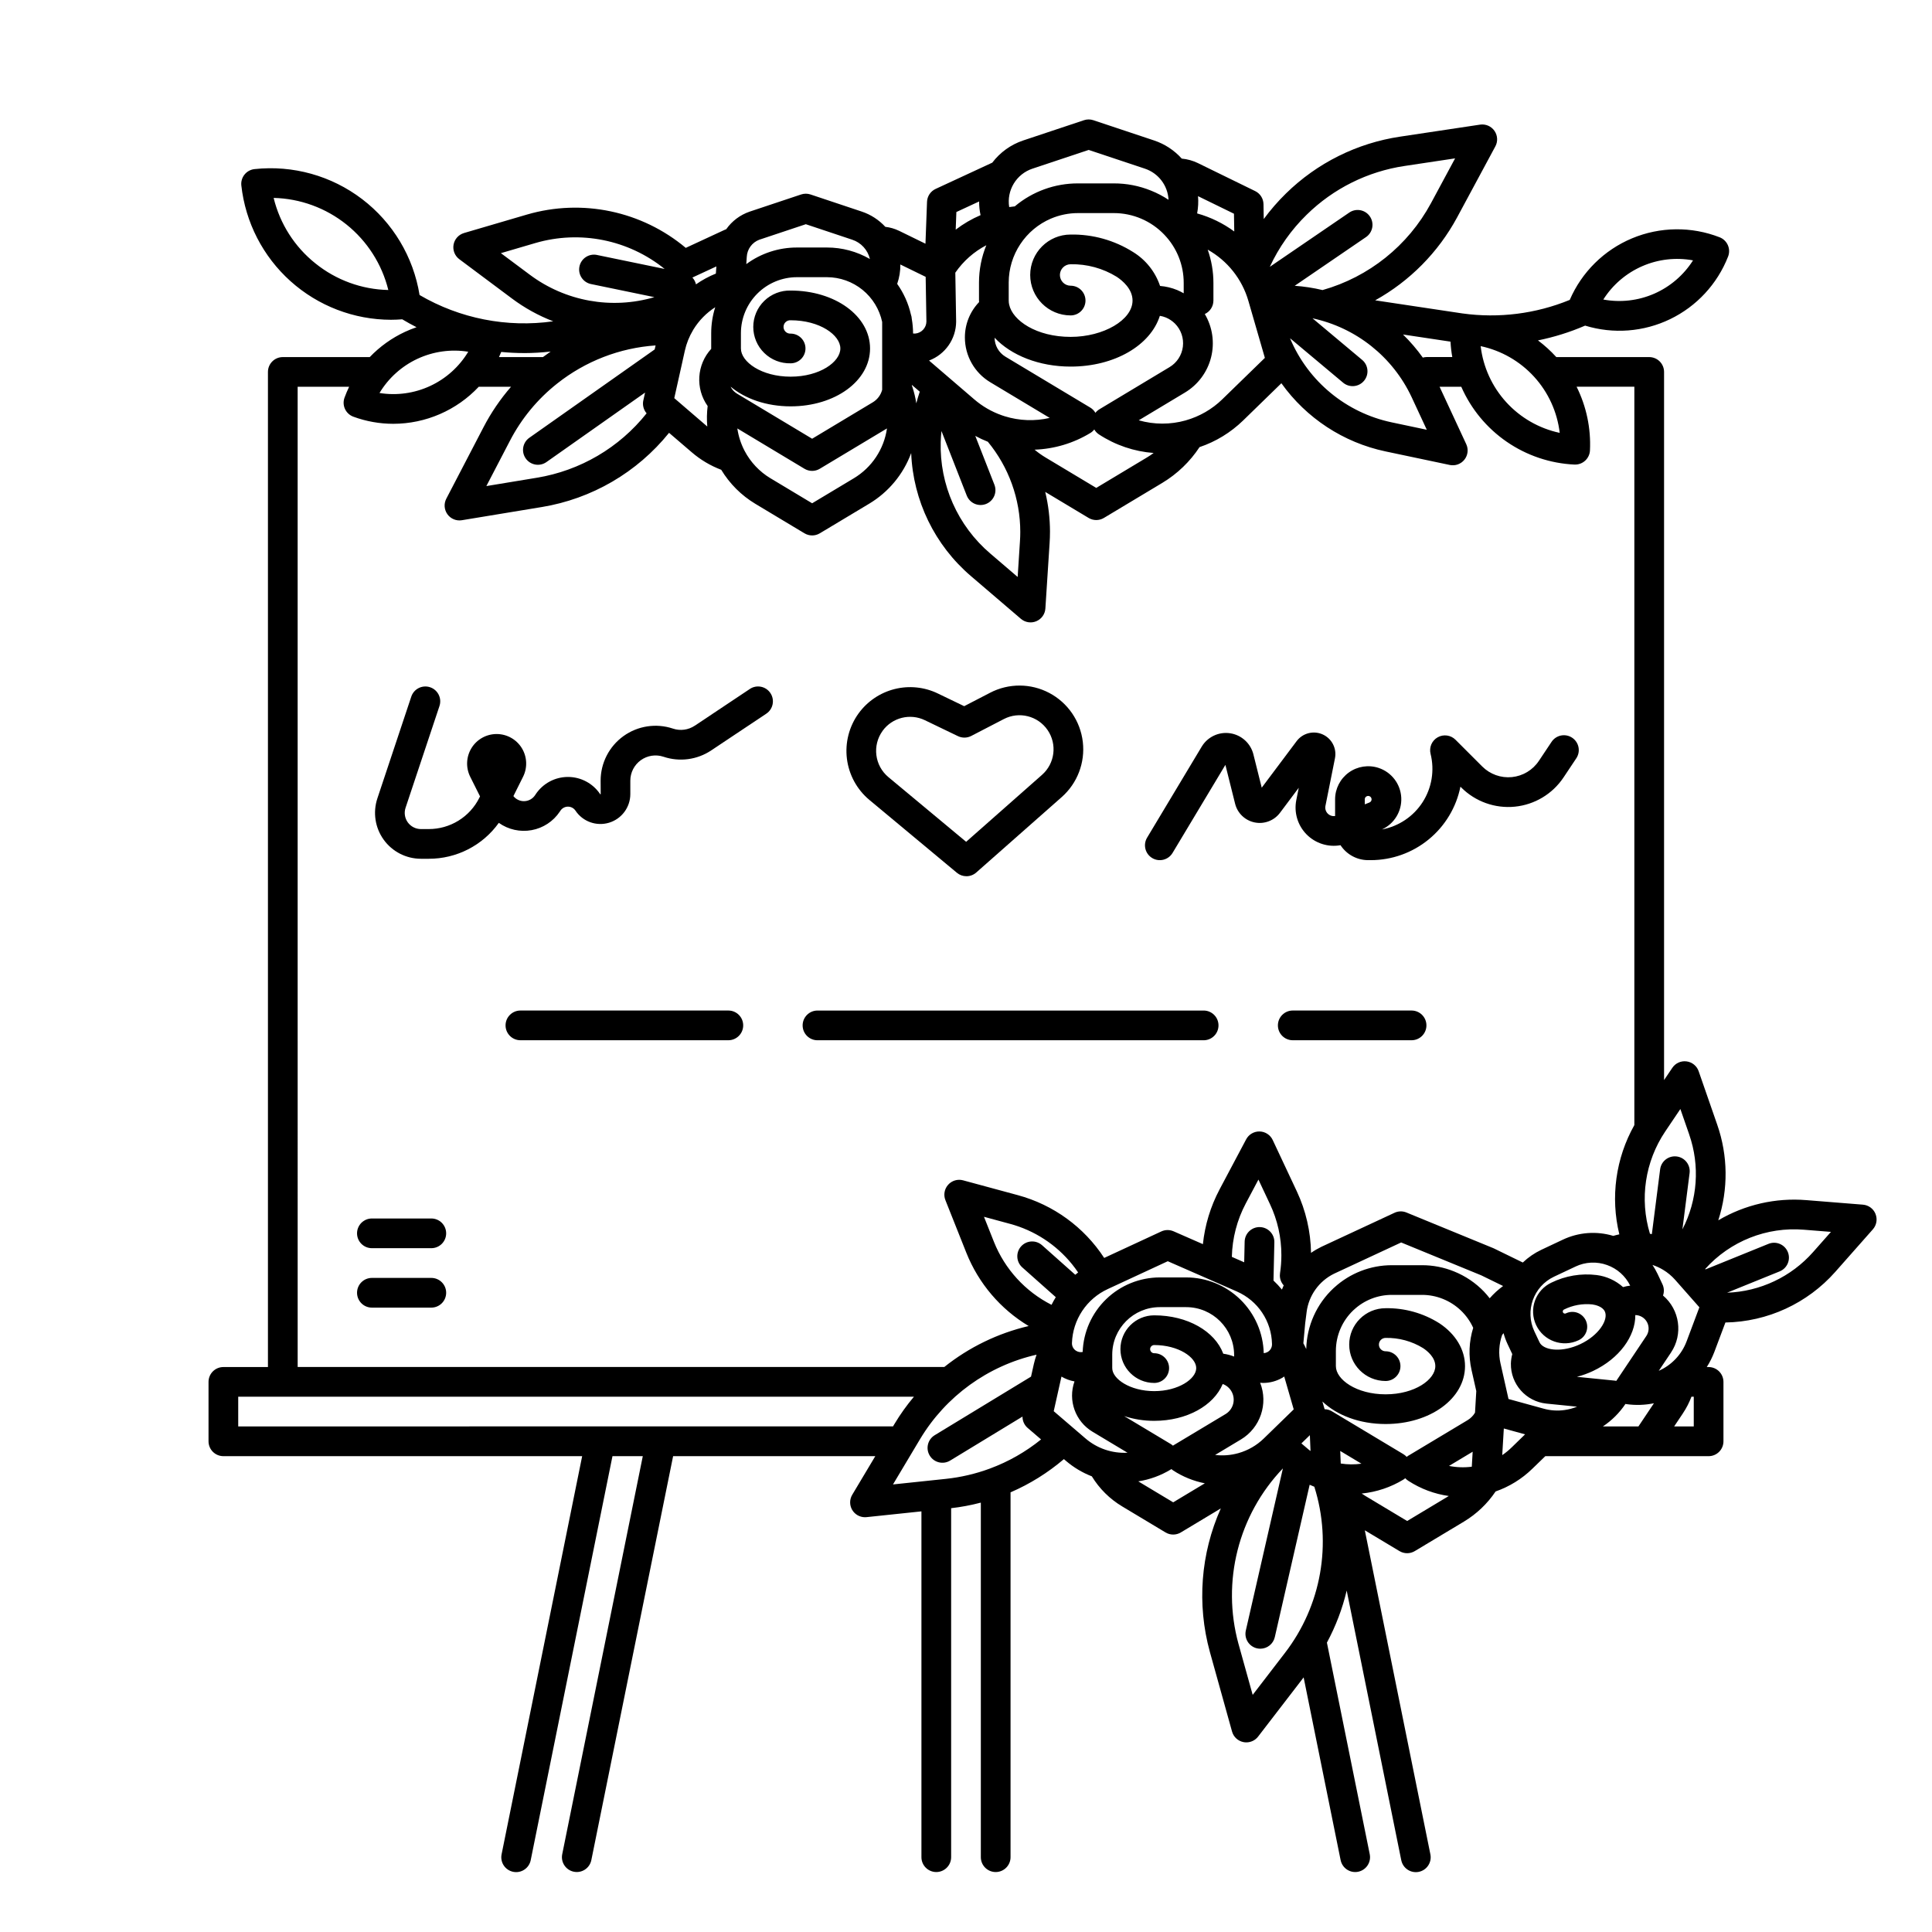 <?xml version="1.0" encoding="UTF-8"?>
<!-- Uploaded to: SVG Repo, www.svgrepo.com, Generator: SVG Repo Mixer Tools -->
<svg fill="#000000" width="800px" height="800px" version="1.1" viewBox="144 144 512 512" xmlns="http://www.w3.org/2000/svg">
 <g>
  <path d="m337.02 411.8h-55.105c-2.172 0-3.938 1.766-3.938 3.938 0 2.176 1.766 3.938 3.938 3.938h55.105c2.172 0 3.934-1.762 3.934-3.938 0-2.172-1.762-3.938-3.934-3.938z"/>
  <path d="m462.98 419.68c2.172 0 3.934-1.762 3.934-3.938 0-2.172-1.762-3.938-3.934-3.938h-102.34c-2.172 0-3.934 1.766-3.934 3.938 0 2.176 1.762 3.938 3.934 3.938z"/>
  <path d="m518.08 411.8h-31.488c-2.172 0-3.934 1.766-3.934 3.938 0 2.176 1.762 3.938 3.934 3.938h31.488c2.176 0 3.938-1.762 3.938-3.938 0-2.172-1.762-3.938-3.938-3.938z"/>
  <path d="m258.3 466.91h-15.742c-2.176 0-3.938 1.762-3.938 3.938 0 2.172 1.762 3.934 3.938 3.934h15.742c2.176 0 3.938-1.762 3.938-3.934 0-2.176-1.762-3.938-3.938-3.938z"/>
  <path d="m258.3 482.66h-15.742c-2.176 0-3.938 1.762-3.938 3.934 0 2.176 1.762 3.938 3.938 3.938h15.742c2.176 0 3.938-1.762 3.938-3.938 0-2.172-1.762-3.934-3.938-3.934z"/>
  <path d="m641.03 465.7c-0.555-1.383-1.848-2.332-3.332-2.453l-14.973-1.199h-0.004c-8.152-0.672-16.312 1.195-23.359 5.348 2.672-8.242 2.578-17.133-0.27-25.316l-4.93-14.188v-0.004c-0.488-1.406-1.73-2.418-3.211-2.609-1.477-0.195-2.938 0.465-3.769 1.703l-2.188 3.246v-187.66c0-1.043-0.414-2.047-1.152-2.785-0.738-0.738-1.742-1.152-2.785-1.152h-24.617c-1.477-1.625-3.106-3.109-4.863-4.426 4.289-0.867 8.48-2.18 12.496-3.914 7.461 2.289 15.508 1.676 22.535-1.719 7.023-3.394 12.508-9.32 15.352-16.586 0.793-2.023-0.207-4.309-2.231-5.102-7.481-2.918-15.805-2.82-23.215 0.273-7.41 3.094-13.332 8.945-16.516 16.32-8.992 3.684-18.801 4.918-28.43 3.586l-23.125-3.473v-0.004c9.176-5.102 16.703-12.719 21.695-21.953l10.145-18.844c0.707-1.312 0.609-2.914-0.246-4.133-0.859-1.219-2.332-1.848-3.805-1.629l-21.156 3.18c-11.434 1.699-22.031 6.973-30.281 15.062-2.144 2.098-4.113 4.367-5.891 6.781l-0.066-3.945c-0.023-1.48-0.875-2.82-2.207-3.469l-15.121-7.391 0.004-0.004c-1.363-0.66-2.832-1.074-4.34-1.211-1.973-2.203-4.488-3.856-7.293-4.797l-16.129-5.379c-0.809-0.27-1.68-0.27-2.488 0l-16.129 5.375c-3.254 1.094-6.102 3.141-8.172 5.875l-15.016 6.961c-1.344 0.621-2.223 1.945-2.277 3.422l-0.414 11.094-7.019-3.43-0.004 0.004c-1.137-0.551-2.359-0.906-3.613-1.043-1.711-1.859-3.867-3.254-6.266-4.051l-13.559-4.527c-0.809-0.27-1.684-0.27-2.492 0l-13.57 4.527-0.105 0.035h0.004c-2.496 0.859-4.656 2.484-6.176 4.644-0.152 0.062-0.312 0.117-0.461 0.188l-10.262 4.758c-11.668-9.781-27.449-13.094-42.07-8.832l-16.699 4.898v0.004c-1.43 0.418-2.5 1.613-2.766 3.078-0.262 1.469 0.324 2.961 1.52 3.852l13.941 10.41c3.356 2.512 7.039 4.547 10.949 6.051-12.254 1.734-24.734-0.719-35.418-6.969-1.633-10.105-7.078-19.199-15.219-25.41-8.141-6.207-18.352-9.055-28.527-7.957-1.039 0.113-1.988 0.633-2.644 1.449-0.652 0.812-0.957 1.855-0.844 2.891 1.082 9.77 5.723 18.801 13.035 25.363 7.316 6.566 16.793 10.207 26.621 10.227 0.984 0 1.988-0.051 2.988-0.125 1.246 0.746 2.512 1.445 3.789 2.098l0.004-0.004c-1.043 0.355-2.062 0.766-3.059 1.227-3.504 1.629-6.676 3.898-9.348 6.691h-23.043c-2.172 0-3.934 1.762-3.934 3.938v263.71h-11.809c-2.176 0-3.938 1.762-3.938 3.938v15.742c0 1.047 0.414 2.047 1.152 2.785 0.738 0.738 1.738 1.152 2.785 1.152h95.082l-21.348 105.49c-0.215 1.027-0.012 2.098 0.562 2.973 0.578 0.875 1.48 1.484 2.508 1.691 1.027 0.211 2.098 0 2.969-0.586 0.871-0.582 1.477-1.488 1.676-2.516l21.664-107.05h8.035l-21.352 105.49c-0.43 2.129 0.945 4.207 3.078 4.637 2.129 0.434 4.207-0.945 4.637-3.074l21.672-107.05h53.578l-6.106 10.223c-0.727 1.215-0.742 2.731-0.047 3.961 0.699 1.23 2.008 1.992 3.426 1.992 0.137 0.004 0.273-0.004 0.41-0.02l14.547-1.531v91.648c0 2.172 1.762 3.934 3.934 3.934 2.176 0 3.938-1.762 3.938-3.934v-92.488c2.656-0.305 5.285-0.801 7.871-1.477v93.965c0 2.172 1.762 3.934 3.938 3.934 2.172 0 3.934-1.762 3.934-3.934v-96.688c5.129-2.215 9.891-5.184 14.141-8.809l0.559 0.477h-0.004c2.035 1.742 4.352 3.125 6.848 4.09 1.996 3.269 4.754 6.004 8.039 7.969l11.492 6.898c1.246 0.75 2.805 0.75 4.055 0l10.598-6.367-0.004 0.004c-5.348 11.953-6.375 25.395-2.902 38.023l5.875 21.098c0.398 1.438 1.574 2.523 3.039 2.809 0.246 0.047 0.5 0.07 0.75 0.07 1.223 0 2.375-0.566 3.121-1.535l12.066-15.684 9.801 48.426h0.004c0.43 2.129 2.508 3.508 4.637 3.078 2.133-0.434 3.508-2.512 3.078-4.641l-11.352-56.078c2.34-4.352 4.106-8.988 5.242-13.797l14.457 71.438h0.004c0.199 1.031 0.801 1.938 1.676 2.519 0.871 0.582 1.938 0.793 2.965 0.586 1.031-0.207 1.934-0.816 2.508-1.695 0.578-0.875 0.781-1.945 0.566-2.969l-17.371-85.848 9.191 5.512v-0.004c1.246 0.75 2.805 0.75 4.051 0l13.051-7.832h-0.004c3.34-2.012 6.195-4.731 8.367-7.969 3.637-1.27 6.953-3.316 9.715-6.004l3.461-3.352h43.277c1.043 0 2.043-0.414 2.781-1.152s1.152-1.738 1.152-2.785v-15.742c0-1.043-0.414-2.047-1.152-2.785s-1.738-1.152-2.781-1.152h-0.492c0.809-1.266 1.484-2.613 2.016-4.019l2.926-7.789c11.164-0.191 21.734-5.066 29.129-13.43l9.949-11.258c0.988-1.117 1.258-2.699 0.699-4.078zm-413.45-251.9c-5.508-4.398-9.398-10.5-11.062-17.352 7.039 0.172 13.828 2.656 19.32 7.066 5.492 4.41 9.383 10.5 11.07 17.34-7.047-0.145-13.844-2.629-19.328-7.055zm341.2 308.22c2.367-1.578 4.398-3.602 5.981-5.965 0.082 0.02 0.164 0.039 0.246 0.051 2.43 0.348 4.898 0.27 7.301-0.227l-4.109 6.141zm-31.465-35.68v-0.004c-2.238-2.336-4.949-4.176-7.949-5.383-2.711-1.105-5.613-1.668-8.539-1.66h-7.961c-5.66-0.008-11.121 2.109-15.293 5.938-0.059 0.051-0.121 0.098-0.18 0.156-4.481 4.184-7.086 10-7.227 16.129-0.234-0.52-0.492-1.031-0.762-1.531l0.484-5.309 0.375-2.941h-0.004c0.559-4.406 3.293-8.238 7.281-10.191l17.781-8.277 21.234 8.715 5.777 2.82h0.008c-1.305 0.949-2.496 2.039-3.559 3.254-0.465-0.594-0.949-1.172-1.469-1.719zm-38.004 45.508-0.137-3.328 5.625 3.375v-0.004c-1.82 0.258-3.672 0.242-5.488-0.043zm-44.305-4.84c-0.055 0.035-0.105 0.074-0.16 0.109-0.18-0.16-0.375-0.309-0.582-0.434l-12.34-7.398v-0.004c2.57 0.84 5.254 1.266 7.957 1.254 8.641 0 15.766-4.043 18.145-9.75 0.059 0.023 0.121 0.031 0.18 0.055 0.535 0.219 1.023 0.543 1.434 0.953 0.969 0.965 1.438 2.324 1.27 3.684s-0.953 2.562-2.125 3.266zm-26.051-45.184-8.785-7.816v0.004c-0.781-0.703-1.809-1.066-2.856-1.012-1.047 0.059-2.027 0.531-2.727 1.316-0.695 0.785-1.051 1.812-0.984 2.859 0.062 1.047 0.547 2.027 1.336 2.719l8.855 7.871c-0.406 0.66-0.789 1.332-1.129 2.027-6.949-3.523-12.375-9.457-15.262-16.691l-2.641-6.641 6.898 1.871v-0.004c6.473 1.746 12.227 5.492 16.445 10.707 0.57 0.699 1.102 1.43 1.609 2.18-0.258 0.199-0.512 0.402-0.762 0.609zm-0.875 18.062c0.102-3.023 1.047-5.961 2.723-8.484 1.676-2.519 4.023-4.527 6.773-5.793l15.895-7.371 18.352 8.039v0.004c2.703 1.188 5.016 3.121 6.656 5.578 1.645 2.457 2.551 5.332 2.613 8.285v0.145c0 0.828-0.445 1.594-1.164 2.004-0.316 0.18-0.668 0.285-1.027 0.312-0.133-5.363-2.352-10.461-6.191-14.211-3.836-3.75-8.984-5.856-14.352-5.863h-7.008c-5.301 0.008-10.391 2.074-14.199 5.758-3.812 3.684-6.047 8.699-6.231 13.996-0.598 0.125-1.219 0.016-1.738-0.309-0.719-0.441-1.141-1.242-1.102-2.09zm56.113-15.254c-0.168 0.367-0.328 0.738-0.473 1.117v0.004c-0.688-0.848-1.434-1.645-2.231-2.391l0.227-10.148v0.004c0.051-2.176-1.676-3.977-3.848-4.027-2.176-0.047-3.977 1.676-4.023 3.852l-0.121 5.477-3.269-1.434h-0.004c0.117-4.945 1.379-9.797 3.695-14.168l3.352-6.316 3.043 6.477v-0.004c2.008 4.242 3.047 8.879 3.035 13.574 0 1.602-0.121 3.195-0.359 4.777-0.027 0.199-0.043 0.395-0.043 0.594 0.004 0.969 0.367 1.898 1.02 2.613zm6.934 39.703 0.172 4.195c-0.137-0.102-0.273-0.203-0.41-0.309-0.16-0.133-0.957-0.809-2.008-1.703zm-18.926 4.758h-0.004c-2.004 0.566-4.106 0.734-6.176 0.484l6.809-4.086h0.004c5.156-3.086 7.324-9.453 5.117-15.047 0.266 0.02 0.527 0.051 0.789 0.051h-0.004c1.805-0.004 3.578-0.484 5.137-1.398 0.16-0.098 0.305-0.207 0.457-0.309l2.519 8.715-7.91 7.691v0.004c-1.887 1.84-4.203 3.176-6.738 3.894zm-4.023-26.344c-2.203-5.93-9.445-10.172-18.293-10.172h-0.004c-4.945 0-8.957 4.012-8.957 8.957 0 4.949 4.012 8.961 8.957 8.961 2.176 0 3.938-1.766 3.938-3.938 0-2.176-1.762-3.938-3.938-3.938-0.598 0-1.086-0.484-1.086-1.086 0-0.598 0.488-1.082 1.086-1.082 6.371 0 11.129 3.223 11.129 6.106 0 2.883-4.758 6.106-11.129 6.106s-11.129-3.223-11.129-6.106v-3.559c0.008-6.953 5.644-12.59 12.598-12.594h7.008c7.008 0.008 12.684 5.688 12.695 12.691v0.406c-0.926-0.371-1.891-0.621-2.875-0.754zm104.16 7.191-0.004 0.004c-0.133-0.031-0.266-0.055-0.402-0.066l-10.035-1.008v-0.004c1.469-0.375 2.898-0.891 4.269-1.539 6.988-3.297 11.25-9.238 11.211-14.824v0.004c1.309 0.016 2.504 0.746 3.113 1.902 0.609 1.16 0.535 2.559-0.195 3.644zm-2.43-30.688h-0.004c2.672 0.953 4.863 2.91 6.113 5.453-0.641 0.074-1.273 0.203-1.891 0.387-1.953-1.75-4.391-2.859-6.988-3.191-4.117-0.512-8.293 0.191-12.02 2.019-2.023 0.957-3.586 2.676-4.34 4.781-0.758 2.106-0.645 4.426 0.309 6.453 1.988 4.215 7.019 6.019 11.234 4.031 0.957-0.438 1.703-1.238 2.066-2.231 0.363-0.988 0.312-2.082-0.137-3.035s-1.262-1.688-2.258-2.035c-0.992-0.348-2.086-0.281-3.031 0.18-0.137 0.066-0.293 0.074-0.434 0.02-0.215-0.074-0.363-0.273-0.375-0.504-0.012-0.227 0.117-0.441 0.324-0.539 2.32-1.156 4.926-1.629 7.504-1.355 0.789 0.117 2.688 0.531 3.312 1.855 1.02 2.164-1.539 6.332-6.496 8.668-4.625 2.184-9.16 1.738-10.566-0.098-0.02-0.023-0.031-0.051-0.051-0.074-0.074-0.105-0.141-0.215-0.195-0.332l-1.359-2.883c-2.555-5.438-0.23-11.914 5.199-14.484l5.688-2.68v-0.004c2.629-1.25 5.652-1.395 8.395-0.402zm-28.254 26.086-0.004 0.004c-0.57-2.516-0.422-5.137 0.43-7.566l0.371-0.465 0.004-0.004c0.27 0.988 0.625 1.949 1.055 2.875l1.258 2.664c-0.219 0.812-0.34 1.645-0.367 2.481-0.105 5.453 3.984 10.078 9.41 10.641l8.133 0.816h-0.004c-1.059 0.43-2.172 0.727-3.305 0.887-1.859 0.266-3.754 0.141-5.562-0.363l-9.305-2.559zm49.309-5.852-0.004 0.004c-1.312 3.481-3.965 6.285-7.367 7.789l3.246-4.848v-0.004c3.238-4.84 2.324-11.34-2.121-15.102 0.344-0.977 0.289-2.047-0.152-2.984l-1.32-2.801v0.004c-0.387-0.805-0.832-1.582-1.324-2.324 0.984 0.324 1.93 0.758 2.816 1.289 1.207 0.727 2.297 1.637 3.227 2.695l6.387 7.242zm-1.648-61.586 2.344 6.75-0.004 0.004c2.879 8.273 2.227 17.367-1.801 25.145l1.906-14.922c0.273-2.156-1.25-4.129-3.406-4.402-2.156-0.277-4.129 1.246-4.402 3.402l-2.195 17.18c-0.168-0.031-0.336-0.066-0.504-0.098-2.797-9.191-1.305-19.156 4.062-27.125zm-103.38-204.11-0.039-0.137 14.051 11.77c1.664 1.383 4.137 1.16 5.527-0.5 1.395-1.66 1.18-4.133-0.473-5.531l-13.176-11.039c11.543 2.477 21.262 10.211 26.273 20.898l4.016 8.641-9.324-1.969c-12.031-2.547-22.059-10.809-26.855-22.133zm-99.109 17.094c-0.223-1.492-0.574-2.957-1.051-4.387-0.035-0.098-0.082-0.195-0.121-0.297v-0.191l2.09 1.793c-0.34 1.023-0.652 2.047-0.918 3.082zm65.719-44.695c3.312 3.438 5.16 8.027 5.148 12.801v2.734c-0.551-0.316-1.121-0.602-1.707-0.852-1.453-0.602-2.992-0.969-4.559-1.094-1.254-3.738-3.777-6.914-7.133-8.98-4.953-3.129-10.711-4.742-16.566-4.641-5.914 0.004-10.711 4.797-10.715 10.715 0.004 5.918 4.801 10.711 10.715 10.715 2.176 0 3.938-1.762 3.938-3.934 0-2.176-1.762-3.938-3.938-3.938-1.57 0-2.84-1.273-2.844-2.844 0.008-1.566 1.277-2.836 2.844-2.844 4.301-0.086 8.539 1.066 12.203 3.32 1.574 1.043 4.203 3.246 4.203 6.305 0 5.125-7.664 9.625-16.402 9.625-9.055 0-15.387-4.32-16.297-8.562-0.078-0.352-0.117-0.707-0.117-1.066v-4.801c0.008-3.602 1.07-7.121 3.059-10.125 1.984-3.008 4.805-5.367 8.113-6.785 2.285-0.973 4.738-1.473 7.219-1.469h9.457c5.055-0.004 9.891 2.062 13.383 5.719zm-17.188 46.27h0.004c-0.41 0.246-0.77 0.562-1.066 0.941-0.332-0.57-0.801-1.047-1.367-1.387l-22.496-13.5c-1.758-1.062-2.84-2.965-2.856-5.019 4.367 4.672 11.781 7.656 20.152 7.656 11.676 0 21.172-5.652 23.645-13.453h-0.004c0.547 0.086 1.086 0.238 1.598 0.445 0.898 0.375 1.711 0.918 2.402 1.602 1.605 1.605 2.383 3.863 2.106 6.117-0.277 2.254-1.574 4.258-3.523 5.426zm-29.973-43.469c-1.277 3.129-1.938 6.481-1.941 9.859v4.801c0 0.137 0.02 0.266 0.023 0.402v0.004c-2.43 2.527-3.781 5.902-3.762 9.406 0.012 4.828 2.543 9.301 6.672 11.801l15.809 9.488v-0.004c-3.938 0.918-8.047 0.77-11.906-0.43 0 0-0.602-0.191-0.824-0.27v-0.004c-2.668-0.938-5.133-2.367-7.273-4.211l-11.977-10.285c4.293-1.617 7.144-5.711 7.18-10.297l-0.219-12.988c2.106-3.059 4.926-5.555 8.219-7.273zm-16.074 8.375 0.195 11.684v0.168l0.004-0.004c-0.027 1.656-1.293 3.023-2.938 3.18-0.199 0.016-0.398 0.012-0.598-0.012-0.004-1.297-0.117-2.594-0.34-3.875-0.02-0.395-0.098-0.789-0.234-1.16-0.664-2.918-1.902-5.676-3.637-8.117 0.578-1.652 0.863-3.391 0.84-5.137zm-11.527 11.965v17.969c-0.367 1.398-1.273 2.598-2.519 3.336l-16.039 9.633-19.906-11.945c-0.312-0.188-0.598-0.414-0.855-0.672-0.348-0.34-0.629-0.738-0.84-1.18 3.828 3.203 9.48 5.215 15.902 5.215 11.801 0 21.047-6.742 21.047-15.344s-9.25-15.344-21.047-15.344c-2.602-0.066-5.121 0.918-6.984 2.731-1.867 1.816-2.918 4.309-2.918 6.91s1.051 5.094 2.918 6.91c1.863 1.816 4.383 2.801 6.984 2.731 2.172 0 3.934-1.762 3.934-3.938 0-2.172-1.762-3.934-3.934-3.934-0.488 0.031-0.969-0.145-1.324-0.477-0.355-0.336-0.559-0.805-0.559-1.293s0.203-0.957 0.559-1.289c0.355-0.336 0.836-0.508 1.324-0.477 7.766 0 13.176 3.938 13.176 7.473s-5.41 7.473-13.176 7.473c-7.762 0-13.176-3.938-13.176-7.473v-4.055c0.004-3.934 1.57-7.703 4.352-10.484s6.551-4.348 10.484-4.352h7.965c3.43 0.004 6.754 1.188 9.418 3.348 2.66 2.16 4.504 5.172 5.215 8.527zm-44.074-12.828c-1.859 0.746-3.625 1.707-5.269 2.852-0.152-0.676-0.48-1.297-0.949-1.805l6.352-2.945c-0.055 0.762-0.098 1.391-0.133 1.898zm-42.047 29.137c7.473-5.922 16.562-9.445 26.074-10.098l-0.238 1.066-33.258 23.434c-1.75 1.262-2.156 3.699-0.914 5.461 1.242 1.762 3.672 2.199 5.449 0.977l26.176-18.441-0.461 2.066-0.004-0.004c-0.27 1.219 0.055 2.496 0.871 3.438-7.246 9.109-17.629 15.195-29.117 17.074l-13.352 2.203 6.246-12c3.051-5.891 7.32-11.062 12.527-15.176zm31.027 3.871 2.207-9.887v-0.012l0.59-2.656v0.004c0.426-1.938 1.168-3.789 2.188-5.488 0.031-0.051 0.059-0.098 0.086-0.152 1.461-2.379 3.438-4.394 5.785-5.906-0.711 2.227-1.07 4.551-1.07 6.891v4.039c0 0.035 0.008 0.066 0.008 0.098-3.852 4.199-4.246 10.516-0.949 15.164-0.219 1.801-0.254 3.617-0.098 5.426zm18.625 13.941-0.004-0.008h-0.004c-0.961-1.848-1.605-3.844-1.906-5.902l17.797 10.688c1.246 0.75 2.805 0.75 4.051 0l17.809-10.691c-0.793 5.508-4.027 10.363-8.801 13.219l-11.031 6.617-11.02-6.617-0.004 0.004c-2.926-1.758-5.309-4.285-6.891-7.309zm51.988-2.371c0.027-0.953 0.098-1.902 0.195-2.856l6.699 17.105h0.004c0.789 2.023 3.074 3.023 5.098 2.231 2.027-0.793 3.023-3.078 2.231-5.102l-5.07-12.941c1.078 0.586 2.191 1.102 3.332 1.551 5.547 6.727 8.586 15.168 8.594 23.887 0 0.805-0.027 1.621-0.082 2.434l-0.613 9.512-7.242-6.199h-0.004c-8.648-7.367-13.484-18.266-13.145-29.621zm39.648-2.332c0.402-0.246 0.758-0.566 1.047-0.938 0.164 0.285 0.363 0.551 0.59 0.785 0.195 0.199 0.414 0.375 0.645 0.527 4.336 2.844 9.324 4.535 14.492 4.922-0.559 0.41-1.129 0.805-1.727 1.16l-13.48 8.094-13.492-8.094c-1-0.602-1.953-1.285-2.852-2.035 5.223-0.188 10.309-1.707 14.773-4.422zm25.297-3.344c-4.078 1.152-8.395 1.145-12.469-0.02l12.227-7.344c3.453-2.066 5.949-5.418 6.938-9.32 0.988-3.902 0.391-8.039-1.66-11.5 1.391-0.641 2.281-2.031 2.285-3.562v-4.668c0.004-3.008-0.512-5.992-1.516-8.828 5.242 2.93 9.113 7.805 10.781 13.57l4.371 15.109-11.277 10.969h0.004c-2.715 2.641-6.043 4.559-9.688 5.59zm63.828-16.785c-0.344 0.004-0.684 0.055-1.016 0.148-1.562-2.191-3.32-4.238-5.246-6.121l12.586 1.891c0.074 1.367 0.23 2.734 0.473 4.082zm14.316-2.891c5.457 1.16 10.414 4.004 14.172 8.125 3.754 4.121 6.125 9.316 6.777 14.859-5.457-1.16-10.41-4.004-14.168-8.125s-6.129-9.316-6.781-14.859zm56.277-22.73c-2.473 3.906-6.059 6.984-10.297 8.836-4.238 1.848-8.93 2.387-13.477 1.543 2.473-3.902 6.059-6.977 10.297-8.828 4.234-1.852 8.93-2.391 13.477-1.551zm-102.37-12.113c7.07-6.934 16.152-11.449 25.945-12.906l13.375-2.012-6.414 11.914c-6.074 11.227-16.43 19.516-28.711 22.988-2.422-0.578-4.891-0.961-7.379-1.133l18.871-12.891c0.871-0.586 1.469-1.496 1.668-2.523 0.195-1.031-0.023-2.098-0.617-2.961-0.59-0.867-1.5-1.461-2.531-1.652-1.031-0.191-2.098 0.039-2.957 0.637l-21.035 14.367v-0.004c2.394-5.16 5.711-9.848 9.785-13.824zm-19.285-0.25 0.078 4.707c-2.965-2.18-6.297-3.801-9.84-4.785 0.285-1.508 0.363-3.047 0.238-4.574zm-53.383-11.945 14.883-4.961 14.883 4.961h-0.004c3.598 1.191 6.094 4.473 6.281 8.258-1.461-0.969-3.016-1.785-4.641-2.434-3.133-1.273-6.484-1.926-9.871-1.914h-9.457 0.004c-6.133-0.023-12.074 2.129-16.766 6.074-0.008 0-0.016 0.012-0.023 0.016-0.492 0.051-0.984 0.113-1.477 0.184l0.004 0.004c-0.719-4.453 1.898-8.766 6.176-10.188zm-14.156 8.699c-0.004 1.219 0.125 2.434 0.383 3.625-2.348 1.004-4.559 2.293-6.586 3.844l0.176-4.672zm-58.246 10.137 12.324-4.109 12.309 4.109c2.34 0.773 4.109 2.711 4.672 5.113-3.461-2-7.387-3.055-11.383-3.047h-7.965c-4.824-0.008-9.523 1.535-13.41 4.398 0.039-0.582 0.078-1.203 0.125-1.906 0.098-2.047 1.406-3.84 3.328-4.559zm-68.488 3.562 9.145-2.684c11.852-3.457 24.645-0.891 34.25 6.867l-17.965-3.711v-0.004c-2.117-0.414-4.176 0.953-4.609 3.066-0.438 2.113 0.906 4.184 3.016 4.644l16.84 3.481c-11.34 3.332-23.586 1.121-33.043-5.965zm6.144 26.484c2.356-0.008 4.707-0.145 7.047-0.41-0.691 0.473-1.371 0.961-2.039 1.465l-11.652-0.004c0.211-0.441 0.398-0.898 0.59-1.355 2.008 0.191 4.027 0.297 6.055 0.297zm-14.797-0.355c-2.379 3.961-5.891 7.117-10.082 9.066-4.191 1.949-8.871 2.598-13.434 1.863 2.379-3.961 5.894-7.121 10.082-9.07 4.191-1.945 8.871-2.598 13.438-1.863zm-45.207 9.273h13.645c-0.453 0.938-0.859 1.898-1.223 2.891-0.746 2.043 0.305 4.301 2.348 5.047 3.391 1.246 6.981 1.883 10.594 1.883 8.574-0.016 16.762-3.566 22.633-9.82h8.562-0.004c-2.84 3.266-5.285 6.852-7.281 10.691l-9.879 18.98c-0.688 1.324-0.57 2.922 0.305 4.129s2.356 1.816 3.828 1.57l21.117-3.484v0.004c13.301-2.18 25.332-9.188 33.785-19.68l6.004 5.148c2.316 1.996 4.965 3.57 7.824 4.652 2.231 3.691 5.324 6.781 9.02 9.004l13.047 7.832v-0.004c1.246 0.75 2.805 0.75 4.051 0l13.062-7.832c5.141-3.074 9.078-7.812 11.156-13.434 0.508 12.605 6.254 24.426 15.852 32.613l13.223 11.316h0.004c1.133 0.969 2.715 1.215 4.086 0.633 1.375-0.578 2.305-1.883 2.398-3.371l1.121-17.359c0.066-0.977 0.098-1.969 0.098-2.953h0.004c-0.004-3.566-0.426-7.117-1.262-10.586l11.5 6.898h-0.004c1.246 0.746 2.805 0.746 4.051 0l15.512-9.309c3.941-2.379 7.305-5.609 9.832-9.457 4.324-1.461 8.262-3.871 11.539-7.047l10.152-9.883c6.613 9.262 16.457 15.707 27.586 18.062l17.023 3.59v0.004c1.461 0.309 2.969-0.234 3.894-1.402 0.93-1.168 1.117-2.758 0.488-4.109l-7.07-15.219h5.75c2.582 5.891 6.754 10.945 12.055 14.586 5.297 3.644 11.512 5.738 17.934 6.039h0.184c2.102 0.004 3.836-1.652 3.934-3.754 0.277-5.836-0.941-11.641-3.543-16.875h15.305v195.67c-4.949 8.801-6.375 19.148-3.981 28.957-0.535 0.113-1.07 0.254-1.602 0.41-4.434-1.332-9.203-0.973-13.383 1.008l-5.688 2.68c-1.805 0.855-3.461 1.992-4.906 3.371l-7.664-3.738c-0.078-0.039-0.152-0.07-0.234-0.102l-22.945-9.418c-1.016-0.418-2.16-0.391-3.156 0.074l-19.391 9.023c-0.949 0.465-1.863 0.996-2.734 1.602-0.09-5.644-1.375-11.203-3.769-16.312l-6.387-13.598c-0.633-1.348-1.977-2.227-3.469-2.262-1.488-0.035-2.875 0.773-3.57 2.09l-7.047 13.273v0.004c-2.387 4.504-3.883 9.426-4.414 14.496l-7.781-3.41 0.004 0.004c-1.035-0.453-2.215-0.441-3.238 0.035l-15.145 7.023c-5.328-8.172-13.48-14.094-22.898-16.641l-14.496-3.926h0.004c-1.441-0.391-2.977 0.066-3.969 1.18-0.992 1.109-1.27 2.688-0.719 4.074l5.551 13.953c3.231 8.098 9.031 14.918 16.512 19.406-8.164 1.914-15.797 5.621-22.352 10.852h-171.37zm96.27 275.52-112.02 0.004v-7.871h179.07c-1.895 2.25-3.609 4.648-5.125 7.168l-0.418 0.699zm87.254 11.145c-0.031 0.012-0.059 0.02-0.09 0.035-3.773 1.395-7.711 2.312-11.715 2.731l-13.949 1.469 7.191-12.039c6.812-11.34 17.957-19.41 30.855-22.348-0.285 0.816-0.527 1.645-0.719 2.484l-0.746 3.332-25.527 15.523c-1.855 1.129-2.449 3.551-1.316 5.406 1.129 1.859 3.551 2.449 5.406 1.32l19.172-11.66h0.004c-0.008 1.152 0.488 2.254 1.363 3.004l3.559 3.051c-4.051 3.281-8.605 5.879-13.488 7.691zm16.844-15.176 2.051-9.172c1.066 0.633 2.234 1.066 3.453 1.281-1.789 5.023 0.219 10.609 4.797 13.348l9.254 5.551c-4.078 0.219-8.082-1.148-11.172-3.816zm31.66 24.152-9.258-5.555c3.062-0.477 6-1.555 8.645-3.164 0.047-0.027 0.086-0.062 0.133-0.094h-0.004c0.145 0.129 0.293 0.246 0.453 0.352 2.562 1.672 5.418 2.832 8.418 3.422zm21.066 51.027-3.762-13.516h-0.004c-4.516-16.492-0.047-34.148 11.773-46.504l-9.828 42.973c-0.23 1.02-0.051 2.086 0.504 2.969 0.555 0.887 1.438 1.512 2.457 1.746 0.289 0.066 0.586 0.098 0.887 0.098 1.832 0 3.422-1.27 3.832-3.059l9.238-40.387c0.406 0.188 0.824 0.355 1.238 0.523 4.762 15.066 1.855 31.512-7.785 44.035zm51.957-52.695-11.02 6.617-11.031-6.617c-0.348-0.211-0.688-0.43-1.02-0.66h-0.004c3.918-0.391 7.699-1.656 11.062-3.699 0.176-0.105 0.34-0.223 0.492-0.355 0.25 0.273 0.535 0.512 0.848 0.707 3.227 2.094 6.871 3.461 10.684 4zm6.109-7.773h-0.004c-2.008 0.262-4.043 0.191-6.031-0.207l6.266-3.762zm-1.09-12.348-15.48 9.285h-0.004c-0.242 0.129-0.469 0.281-0.68 0.461-0.258-0.285-0.559-0.531-0.887-0.727l-18.93-11.355c-0.586-0.348-1.254-0.539-1.934-0.555l-0.59-2.047c3.812 3.648 9.84 5.977 16.754 5.977 11.809 0 21.047-6.738 21.047-15.34 0-4.356-2.469-8.488-6.766-11.34-4.269-2.703-9.234-4.098-14.281-4.012-5.328 0-9.645 4.316-9.645 9.645 0 5.324 4.316 9.645 9.645 9.645 2.172 0 3.934-1.766 3.934-3.938 0-2.176-1.762-3.938-3.934-3.938-0.98 0-1.773-0.793-1.773-1.77 0-0.98 0.793-1.773 1.773-1.773 3.492-0.07 6.938 0.863 9.918 2.691 1.215 0.809 3.258 2.504 3.258 4.789 0 3.531-5.41 7.469-13.176 7.469s-13.176-3.938-13.176-7.469v-4.043c0.004-4.051 1.66-7.922 4.582-10.723 0.055-0.047 0.109-0.098 0.16-0.145v0.004c2.738-2.562 6.348-3.984 10.098-3.977h7.961c1.918-0.004 3.816 0.363 5.594 1.082 3.547 1.43 6.41 4.168 7.996 7.648-1.125 3.617-1.281 7.465-0.445 11.16l1.262 5.598-0.336 5.727-0.004 0.004c-0.473 0.805-1.141 1.48-1.941 1.965zm9.156 9.281 0.422-7.059 5.633 1.551-3.586 3.492h-0.004c-0.758 0.742-1.586 1.418-2.465 2.016zm50.758-7.609h-5.195l2.363-3.531-0.004-0.004c0.906-1.355 1.648-2.812 2.223-4.336h0.613zm31.617-46.195c-5.797 6.559-14.035 10.449-22.785 10.758l13.934-5.648h-0.004c2.016-0.816 2.988-3.113 2.168-5.125-0.816-2.016-3.109-2.988-5.125-2.172l-16.68 6.766-0.098-0.113c6.625-7.371 16.32-11.219 26.199-10.395l7.129 0.57z"/>
  <path d="m449.34 371.39c1.863 1.117 4.281 0.512 5.398-1.352l14.004-23.34 2.574 10.301c0.629 2.516 2.648 4.441 5.191 4.957 2.539 0.512 5.148-0.48 6.703-2.555l4.973-6.633-0.652 3.262c-0.652 3.285 0.355 6.68 2.699 9.074 2.348 2.391 5.723 3.473 9.02 2.883 1.621 2.473 4.375 3.961 7.332 3.961h0.688c5.598-0.004 11.023-1.945 15.352-5.496 4.332-3.547 7.301-8.484 8.406-13.973l0.219 0.219c3.731 3.734 8.941 5.598 14.195 5.078 5.254-0.523 9.996-3.371 12.922-7.766l3.336-5.004c0.598-0.871 0.82-1.941 0.621-2.973-0.203-1.035-0.809-1.945-1.684-2.527-0.875-0.586-1.949-0.793-2.981-0.582-1.031 0.215-1.934 0.832-2.504 1.715l-3.336 5.004h-0.004c-1.617 2.434-4.242 4.008-7.148 4.297-2.906 0.285-5.789-0.746-7.852-2.809l-7.094-7.094c-1.25-1.25-3.184-1.512-4.723-0.641-1.539 0.871-2.309 2.664-1.879 4.383 1.094 4.375 0.332 9.012-2.109 12.805-2.441 3.793-6.344 6.41-10.781 7.231 3.281-1.5 5.312-4.848 5.121-8.449-0.191-3.602-2.566-6.715-5.988-7.856-2.676-0.891-5.613-0.441-7.902 1.207-2.285 1.648-3.644 4.297-3.644 7.113v4.422c-0.727 0.113-1.465-0.141-1.977-0.672-0.508-0.535-0.727-1.281-0.582-2.004l2.523-12.613v-0.004c0.527-2.613-0.828-5.246-3.266-6.336-2.434-1.086-5.301-0.344-6.898 1.793l-9.242 12.324-2.207-8.82h0.004c-0.738-2.941-3.172-5.152-6.176-5.598-3-0.449-5.973 0.957-7.535 3.559l-14.465 24.109c-1.117 1.863-0.516 4.277 1.348 5.398zm56.34-15.559c-0.004-0.293 0.137-0.566 0.375-0.73 0.148-0.113 0.332-0.172 0.52-0.176 0.098 0 0.199 0.02 0.293 0.051 0.359 0.121 0.605 0.453 0.617 0.828 0.012 0.379-0.215 0.723-0.566 0.863l-1.234 0.492z"/>
  <path d="m342.71 326.59-14.574 9.719v-0.004c-1.711 1.148-3.859 1.438-5.812 0.777-4.438-1.477-9.312-0.734-13.109 2-3.793 2.734-6.039 7.125-6.043 11.801l0.02 3.582c-0.027 0.023-0.098 0.047-0.137 0.008v-0.004c-1.902-2.856-5.109-4.57-8.539-4.57-3.434 0-6.637 1.715-8.543 4.57l-0.18 0.27c-0.629 0.945-1.672 1.527-2.809 1.574-1.133 0.047-2.219-0.449-2.926-1.336l2.559-5.125c1.211-2.43 1.082-5.309-0.344-7.617-1.426-2.309-3.945-3.711-6.66-3.711-2.711 0-5.231 1.402-6.656 3.711-1.426 2.309-1.555 5.188-0.344 7.617l2.602 5.203-0.176 0.348c-1.238 2.5-3.156 4.606-5.535 6.074-2.375 1.469-5.117 2.242-7.91 2.234h-2.047c-1.379 0-2.672-0.664-3.481-1.781-0.805-1.117-1.023-2.559-0.586-3.863l8.984-26.961c0.688-2.062-0.426-4.293-2.488-4.981s-4.293 0.426-4.981 2.488l-8.984 26.961v0.004c-1.234 3.707-0.613 7.781 1.672 10.953 2.285 3.168 5.953 5.047 9.863 5.051h2.055c7.371 0.023 14.301-3.519 18.59-9.516 2.523 1.793 5.66 2.488 8.703 1.93 3.039-0.555 5.727-2.32 7.449-4.891l0.18-0.27c0.445-0.664 1.191-1.066 1.992-1.066s1.551 0.402 1.996 1.066c1.938 2.91 5.555 4.203 8.898 3.191 3.344-1.016 5.633-4.098 5.633-7.594v-3.555 0.004c0.004-2.148 1.035-4.164 2.773-5.418 1.742-1.254 3.981-1.598 6.016-0.918 4.258 1.434 8.941 0.809 12.672-1.695l14.574-9.715v-0.004c1.809-1.203 2.297-3.648 1.09-5.457-1.203-1.809-3.648-2.297-5.457-1.09z"/>
  <path d="m400.11 376.21c-0.922 0-1.812-0.32-2.519-0.91l-23.203-19.316c-3.293-2.75-5.414-6.648-5.945-10.902-0.527-4.254 0.574-8.551 3.09-12.023 2.328-3.203 5.707-5.484 9.543-6.449 3.84-0.965 7.894-0.551 11.457 1.168l6.988 3.367 6.883-3.566h-0.004c4.926-2.555 10.789-2.527 15.691 0.07 4.898 2.598 8.215 7.438 8.863 12.945 0.652 5.508-1.441 10.984-5.602 14.652l-22.633 19.977h0.004c-0.723 0.637-1.652 0.988-2.613 0.988zm-22.211-38.523c-2.789 3.848-2.121 9.199 1.523 12.246l20.613 17.156 20.109-17.746h-0.004c3.426-3.012 4.062-8.109 1.484-11.871-2.578-3.766-7.559-5.016-11.605-2.91l-8.629 4.473c-1.102 0.57-2.406 0.586-3.523 0.051l-8.758-4.219c-3.926-1.898-8.652-0.715-11.215 2.816z"/>
 </g>
</svg>